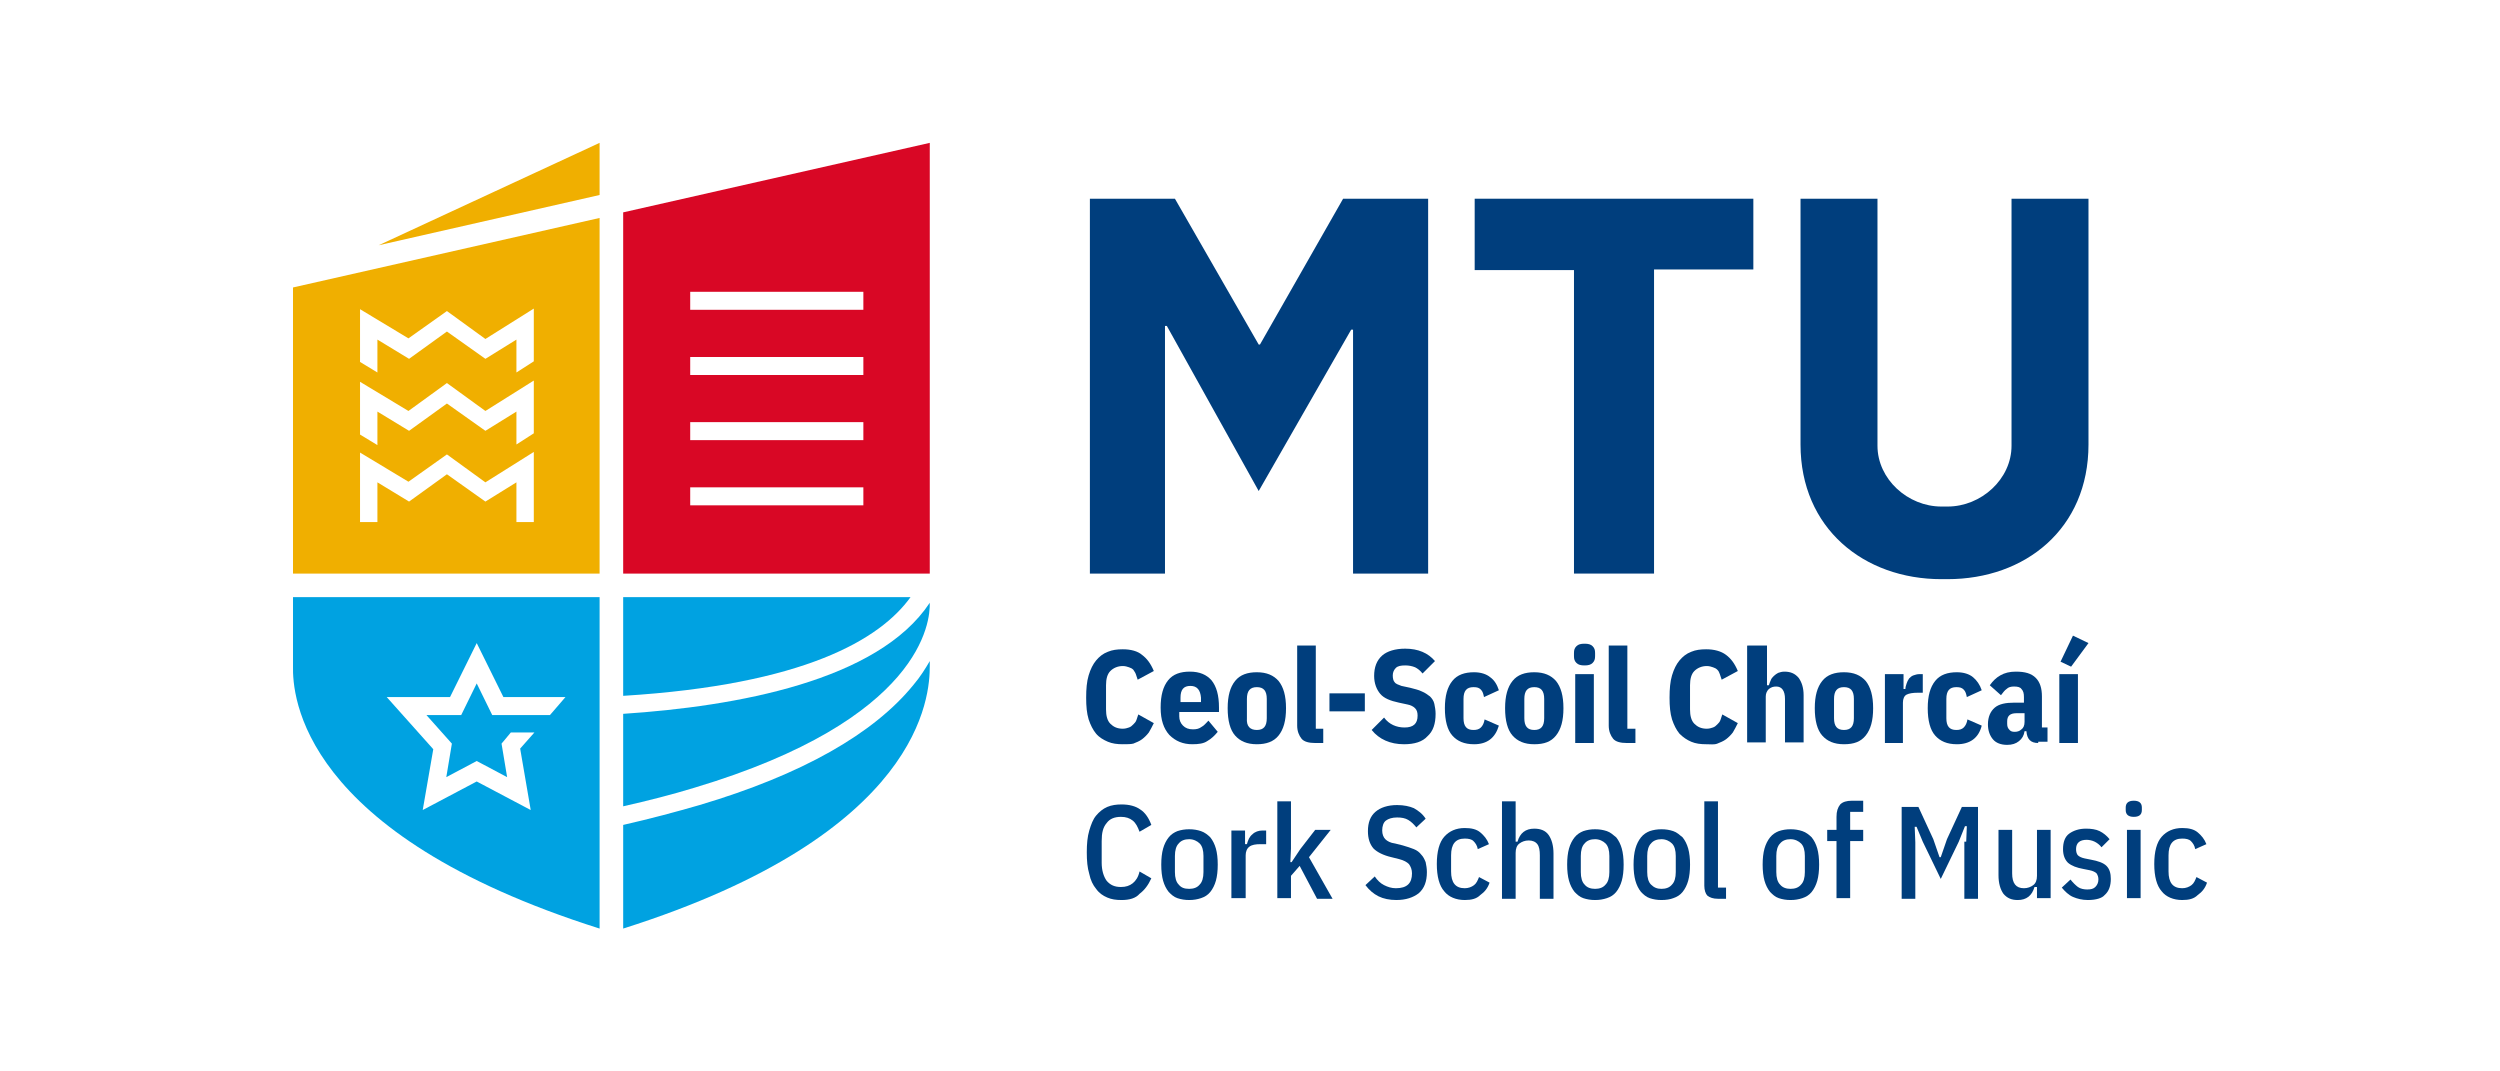 <?xml version="1.0" encoding="UTF-8"?> <svg xmlns="http://www.w3.org/2000/svg" id="Layer_1" data-name="Layer 1" viewBox="0 0 350 150"><defs><style> .cls-1 { fill: none; } .cls-1, .cls-2, .cls-3, .cls-4, .cls-5 { stroke-width: 0px; } .cls-2 { fill: #00a2e1; } .cls-3 { fill: #f0af00; } .cls-4 { fill: #003e7d; } .cls-5 { fill: #d90725; } </style></defs><rect class="cls-1" x="-40.2" y="1.9" width="430.9" height="232.8"></rect><g><g><g><g><path class="cls-2" d="M130.168,84.384c-7.212,10.948-27.109,14.51-42.923,15.553v12.946c3.476-.782,6.864-1.651,9.992-2.607,31.888-9.558,33.017-23.286,32.93-25.893Z"></path><path class="cls-2" d="M127.474,83.602h-40.229v13.815c25.371-1.564,35.972-7.907,40.229-13.815Z"></path><path class="cls-2" d="M130.168,92.551c-.608,1.043-1.303,2.172-2.259,3.302-5.561,6.864-15.64,12.599-29.976,16.856-3.302.956-6.864,1.912-10.687,2.78v14.51c41.967-13.294,42.923-32.67,42.923-36.754v-.695Z"></path></g><path class="cls-2" d="M41.021,83.602v9.645c-.087,4.084.956,23.46,42.923,36.754v-46.398h-42.923ZM74.299,113.404l-7.559-3.997-7.559,3.997,1.477-8.515-6.517-7.299h8.863l3.736-7.559,3.736,7.559h8.689l-2.172,2.52h-8.081l-2.172-4.431-2.172,4.431h-4.866l3.562,3.997-.782,4.692,4.258-2.259,4.258,2.259-.782-4.692,1.303-1.564h3.302l-1.998,2.259,1.477,8.602Z"></path><path class="cls-5" d="M130.168,20v60.3h-42.923V29.731l42.923-9.731ZM120.871,59.1h-24.242v2.52h24.242s0-2.52-0-2.52ZM120.871,68.223h-24.242v2.52h24.242s0-2.52-0-2.52ZM120.871,49.976h-24.242v2.52h24.242s0-2.52-0-2.52ZM120.871,40.853h-24.242v2.52h24.242s0-2.52-0-2.52Z"></path><g><polygon class="cls-3" points="83.943 20 53.011 34.336 83.943 27.299 83.943 20"></polygon><path class="cls-3" d="M83.943,30.513v49.787h-42.923v-40.055l42.923-9.731ZM67.956,67.528l-5.387-3.91-5.387,3.823-6.777-4.084v9.731h2.433v-5.561l4.431,2.694,5.3-3.823,5.387,3.823,4.344-2.694v5.561h2.433v-9.818l-6.777,4.258ZM52.838,47.543l4.431,2.694,5.3-3.823,5.387,3.823,4.344-2.694v4.605l2.433-1.564v-7.385l-6.777,4.258-5.387-3.91-5.387,3.823-6.777-4.084v7.385l2.433,1.477s0-4.605 0-4.605ZM52.838,57.622l4.431,2.694,5.3-3.823,5.387,3.823,4.344-2.694v4.605l2.433-1.564v-7.385l-6.777,4.258-5.387-3.91-5.387,3.91-6.777-4.084v7.385l2.433,1.477s0-4.692 0-4.692Z"></path></g></g><g><path class="cls-4" d="M189.425,46.153h-.261l-12.946,22.591-12.859-23.112h-.261v34.668h-10.513V27.82h11.904l11.73,20.419h.174l11.643-20.419h11.904v52.48h-10.513v-34.147h0Z"></path><path class="cls-4" d="M231.566,37.812v42.488h-11.209v-42.488h-13.902v-9.992h39.013v9.905h-13.902v.087Z"></path><path class="cls-4" d="M272.664,81.082c10.861,0,19.724-7.038,19.724-18.855V27.82h-10.774v34.581c0,4.692-4.257,8.515-8.949,8.515h-.869c-4.692,0-8.949-3.823-8.949-8.515V27.82h-10.774v34.408c0,11.73,8.863,18.855,19.724,18.855h.869Z"></path></g></g><g><path class="cls-4" d="M157.19,104.194c-.782,0-1.477-.087-2.085-.348-.608-.261-1.216-.608-1.651-1.13s-.782-1.216-1.043-1.998c-.261-.869-.348-1.825-.348-3.041s.087-2.259.348-3.128c.261-.869.608-1.564,1.043-2.085.434-.521.956-.956,1.651-1.216.608-.261,1.303-.348,2.085-.348,1.13,0,2.085.261,2.694.782.695.521,1.216,1.216,1.651,2.259l-2.259,1.216c-.087-.261-.174-.521-.261-.782-.087-.261-.261-.434-.348-.608-.174-.174-.348-.261-.608-.348-.261-.087-.521-.174-.869-.174-.695,0-1.303.261-1.738.695s-.608,1.13-.608,1.998v3.389c0,.869.174,1.564.608,1.998s.956.695,1.738.695c.348,0,.608-.087.869-.174.261-.087.434-.261.608-.434s.348-.348.434-.608.174-.521.261-.782l2.172,1.216c-.261.521-.434.869-.695,1.303-.261.348-.608.695-.956.956-.348.261-.782.434-1.216.608-.348.087-.869.087-1.477.087Z"></path><path class="cls-4" d="M166.921,104.194c-1.303,0-2.346-.434-3.215-1.303-.782-.869-1.216-2.085-1.216-3.823s.348-2.954,1.043-3.823,1.738-1.216,3.041-1.216c1.39,0,2.346.434,3.041,1.216.695.869,1.043,2.085,1.043,3.823v.608h-5.561v.608c0,.521.174.956.521,1.303.348.348.782.521,1.39.521.521,0,.869-.087,1.216-.348.348-.174.608-.521.956-.869l1.303,1.564c-.434.521-.869.956-1.477,1.303-.521.348-1.216.434-2.085.434ZM166.661,96.027c-.956,0-1.39.521-1.39,1.651v.608h2.867v-.608c-.087-1.043-.521-1.651-1.477-1.651Z"></path><path class="cls-4" d="M175.958,104.194c-1.39,0-2.346-.434-3.041-1.216s-1.043-2.085-1.043-3.823.348-2.954,1.043-3.823,1.738-1.216,3.041-1.216c1.39,0,2.346.434,3.041,1.216.695.869,1.043,2.085,1.043,3.823s-.348,2.954-1.043,3.823c-.695.869-1.738,1.216-3.041,1.216ZM175.958,102.196c.956,0,1.39-.521,1.39-1.651v-2.694c0-1.13-.434-1.651-1.39-1.651s-1.39.521-1.39,1.651v2.694c-.087,1.13.434,1.651,1.39,1.651Z"></path><path class="cls-4" d="M184.125,104.021c-.869,0-1.564-.174-1.912-.608s-.608-1.043-.608-1.825v-11.209h2.607v11.643h1.043v1.998h-1.13Z"></path><path class="cls-4" d="M186.124,99.589v-2.52h4.953v2.52h-4.953Z"></path><path class="cls-4" d="M196.55,104.194c-1.912,0-3.476-.695-4.518-1.998l1.738-1.738c.695.956,1.738,1.39,2.867,1.39,1.216,0,1.825-.521,1.825-1.651,0-.434-.087-.782-.348-1.043-.261-.261-.608-.434-1.043-.521l-1.216-.261c-1.216-.261-2.085-.608-2.607-1.216s-.869-1.477-.869-2.52c0-1.216.348-2.172,1.13-2.867.695-.608,1.825-.956,3.215-.956,1.825,0,3.215.608,4.171,1.738l-1.738,1.738c-.348-.434-.695-.695-1.043-.869-.434-.174-.869-.261-1.39-.261-.608,0-1.043.087-1.303.348-.261.261-.434.608-.434,1.043s.087.782.261.956c.174.261.521.348.956.521l1.216.261c.608.174,1.13.261,1.651.521.434.174.782.434,1.13.695.261.261.521.608.608,1.043.087.434.174.869.174,1.39,0,1.39-.348,2.433-1.13,3.128-.695.782-1.825,1.13-3.302,1.13Z"></path><path class="cls-4" d="M206.368,104.194c-1.39,0-2.346-.434-3.041-1.216s-1.043-2.085-1.043-3.823.348-2.954,1.043-3.823,1.738-1.216,3.041-1.216c.956,0,1.738.261,2.259.695.608.434.956,1.043,1.216,1.825l-2.085.956c-.087-.434-.174-.782-.434-1.043s-.521-.348-1.043-.348c-.956,0-1.39.521-1.39,1.651v2.694c0,1.13.434,1.651,1.39,1.651.434,0,.782-.087,1.043-.348.261-.261.434-.608.521-1.13l1.998.869c-.521,1.738-1.651,2.607-3.476,2.607Z"></path><path class="cls-4" d="M214.797,104.194c-1.39,0-2.346-.434-3.041-1.216s-1.043-2.085-1.043-3.823.348-2.954,1.043-3.823,1.738-1.216,3.041-1.216c1.39,0,2.346.434,3.041,1.216.695.869,1.043,2.085,1.043,3.823s-.348,2.954-1.043,3.823c-.695.869-1.651,1.216-3.041,1.216ZM214.797,102.196c.956,0,1.39-.521,1.39-1.651v-2.694c0-1.13-.434-1.651-1.39-1.651s-1.39.521-1.39,1.651v2.694c0,1.13.434,1.651,1.39,1.651Z"></path><path class="cls-4" d="M221.834,93.16c-.521,0-.869-.087-1.13-.348-.261-.261-.348-.521-.348-.956v-.434c0-.434.087-.695.348-.956.261-.261.608-.348,1.13-.348s.869.087,1.13.348c.261.261.348.521.348.956v.434c0,.434-.087.695-.348.956-.261.261-.608.348-1.13.348ZM220.531,94.376h2.607v9.645h-2.607v-9.645Z"></path><path class="cls-4" d="M227.743,104.021c-.869,0-1.564-.174-1.912-.608s-.608-1.043-.608-1.825v-11.209h2.607v11.643h1.13v1.998h-1.216Z"></path><path class="cls-4" d="M238.864,104.194c-.782,0-1.477-.087-2.085-.348-.608-.261-1.13-.608-1.651-1.13-.434-.521-.782-1.216-1.043-1.998-.261-.869-.348-1.825-.348-3.041s.087-2.259.348-3.128c.261-.869.608-1.564,1.043-2.085.434-.521.956-.956,1.651-1.216.608-.261,1.303-.348,2.085-.348,1.13,0,2.085.261,2.78.782.695.521,1.216,1.216,1.651,2.259l-2.259,1.216c-.087-.261-.174-.521-.261-.782-.087-.261-.174-.434-.348-.608-.174-.174-.348-.261-.608-.348-.261-.087-.521-.174-.869-.174-.695,0-1.303.261-1.738.695s-.608,1.13-.608,1.998v3.389c0,.869.174,1.564.608,1.998s.956.695,1.738.695c.348,0,.608-.087.869-.174.261-.087.434-.261.608-.434s.348-.348.434-.608.174-.521.261-.782l2.172,1.216c-.261.521-.434.869-.695,1.303-.261.348-.608.695-.956.956s-.782.434-1.216.608-.956.087-1.564.087Z"></path><path class="cls-4" d="M244.773,90.379h2.607v5.561h.261c.087-.261.174-.521.261-.695.087-.261.261-.434.434-.608s.434-.348.608-.434c.261-.087.521-.174.869-.174.869,0,1.477.261,1.998.869.434.608.695,1.39.695,2.433v6.603h-2.607v-6.082c0-1.13-.434-1.738-1.216-1.738-.434,0-.695.087-1.043.348-.261.261-.434.608-.434,1.043v6.43h-2.607v-13.554h.174Z"></path><path class="cls-4" d="M258.154,104.194c-1.39,0-2.346-.434-3.041-1.216s-1.043-2.085-1.043-3.823.348-2.954,1.043-3.823c.695-.869,1.738-1.216,3.041-1.216,1.39,0,2.346.434,3.041,1.216.695.869,1.043,2.085,1.043,3.823s-.348,2.954-1.043,3.823c-.695.869-1.651,1.216-3.041,1.216ZM258.154,102.196c.956,0,1.39-.521,1.39-1.651v-2.694c0-1.13-.434-1.651-1.39-1.651s-1.39.521-1.39,1.651v2.694c0,1.13.434,1.651,1.39,1.651Z"></path><path class="cls-4" d="M263.888,104.021v-9.645h2.607v2.085h.261c0-.261.087-.521.174-.782.087-.261.174-.434.348-.695.174-.174.348-.348.608-.434.261-.087.521-.174.869-.174h.434v2.607h-.695c-.695,0-1.216.087-1.564.261s-.521.608-.521,1.13v5.648h-2.52Z"></path><path class="cls-4" d="M273.967,104.194c-1.39,0-2.346-.434-3.041-1.216s-1.043-2.085-1.043-3.823.348-2.954,1.043-3.823c.695-.869,1.738-1.216,3.041-1.216.956,0,1.738.261,2.259.695s.956,1.043,1.216,1.825l-2.085.956c-.087-.434-.174-.782-.434-1.043s-.521-.348-1.043-.348c-.956,0-1.39.521-1.39,1.651v2.694c0,1.13.434,1.651,1.39,1.651.434,0,.782-.087,1.043-.348.261-.261.434-.608.521-1.13l1.998.869c-.434,1.738-1.651,2.607-3.476,2.607Z"></path><path class="cls-4" d="M285.349,104.021c-1.043,0-1.564-.521-1.651-1.651h-.261c-.087.608-.348,1.043-.782,1.39-.434.348-.956.521-1.651.521-.869,0-1.564-.261-1.998-.782-.434-.521-.695-1.216-.695-2.085,0-1.043.348-1.825.956-2.346.608-.521,1.564-.695,2.694-.695h1.39v-.782c0-.521-.087-.869-.348-1.13-.174-.261-.521-.348-1.043-.348-.434,0-.782.087-1.043.348-.261.174-.521.521-.782.869l-1.564-1.39c.434-.608.869-1.043,1.477-1.39.608-.348,1.303-.521,2.172-.521,1.303,0,2.172.261,2.78.869s.869,1.477.869,2.607v4.344h.782v1.998h-1.303v.174ZM282.048,102.457c.348,0,.695-.087.956-.348.261-.174.434-.521.434-1.043v-1.216h-1.13c-.869,0-1.303.348-1.303,1.13v.348c0,.348.087.608.261.782.174.261.434.348.782.348Z"></path><path class="cls-4" d="M288.304,104.021v-9.645h2.607v9.645h-2.607ZM289.954,93.333l-1.477-.695,1.738-3.649,2.172,1.043-2.433,3.302Z"></path><path class="cls-4" d="M157.016,126.003c-.782,0-1.39-.087-1.998-.348-.608-.261-1.13-.608-1.564-1.216-.434-.521-.782-1.216-.956-2.085-.261-.869-.348-1.825-.348-3.041,0-1.13.087-2.172.348-3.041.261-.869.521-1.564.956-2.085.434-.521.956-.956,1.564-1.216.608-.261,1.303-.348,1.998-.348,1.13,0,1.998.261,2.607.695.695.434,1.216,1.216,1.564,2.172l-1.651.956c-.261-.695-.521-1.216-.956-1.564-.434-.348-.956-.521-1.651-.521-.869,0-1.564.261-1.998.869-.521.608-.695,1.39-.695,2.52v3.041c0,1.043.261,1.912.695,2.52.521.608,1.13.869,1.998.869.695,0,1.216-.174,1.651-.521.434-.348.782-.869.956-1.651l1.651.956c-.434.956-.956,1.651-1.651,2.172-.521.608-1.39.869-2.52.869Z"></path><path class="cls-4" d="M166.487,126.003c-.608,0-1.13-.087-1.651-.261-.521-.174-.869-.521-1.216-.869-.348-.434-.608-.956-.782-1.564s-.261-1.39-.261-2.259.087-1.651.261-2.259c.174-.608.434-1.13.782-1.564s.782-.695,1.216-.869c.521-.174,1.043-.261,1.651-.261s1.13.087,1.651.261c.521.174.956.521,1.303.869.348.434.608.956.782,1.564s.261,1.39.261,2.259-.087,1.651-.261,2.259c-.174.608-.434,1.13-.782,1.564s-.782.695-1.303.869c-.521.174-1.043.261-1.651.261ZM166.487,124.439c.608,0,1.13-.174,1.477-.608.348-.348.521-.956.521-1.738v-2.259c0-.782-.174-1.39-.521-1.738-.348-.348-.869-.608-1.477-.608s-1.13.174-1.477.608c-.348.348-.521.956-.521,1.738v2.259c0,.782.174,1.39.521,1.738.348.434.782.608,1.477.608Z"></path><path class="cls-4" d="M172.395,125.829v-9.558h1.912v1.912h.261c.174-.608.348-1.043.782-1.39.348-.348.869-.521,1.39-.521h.521v1.912h-.782c-.695,0-1.216.087-1.564.348-.348.261-.521.695-.521,1.216v5.995h-1.998v.087Z"></path><path class="cls-4" d="M178.825,112.188h1.912v6.603l-.087,1.912h.174l1.216-1.825,2.085-2.694h2.172l-3.041,3.823,3.302,5.821h-2.172l-2.433-4.605-1.216,1.39v3.128h-1.912v-13.555h-0Z"></path><path class="cls-4" d="M195.507,126.003c-.956,0-1.825-.174-2.52-.521-.695-.348-1.303-.869-1.825-1.564l1.303-1.216c.348.521.782.956,1.303,1.216.521.261,1.043.434,1.651.434,1.564,0,2.259-.695,2.259-2.085,0-.521-.174-.956-.434-1.303-.261-.261-.695-.521-1.39-.695l-1.043-.261c-1.13-.261-1.998-.695-2.52-1.216-.521-.608-.782-1.39-.782-2.433,0-1.216.348-2.085,1.043-2.694.695-.608,1.738-.956,3.041-.956.956,0,1.738.174,2.346.434.608.348,1.216.782,1.651,1.477l-1.303,1.216c-.348-.434-.695-.782-1.13-1.043s-.956-.348-1.564-.348c-.695,0-1.216.174-1.564.434-.348.261-.521.782-.521,1.39,0,.521.174.956.434,1.216.261.261.695.521,1.39.608l1.043.261c.608.174,1.13.348,1.564.521.434.174.782.434,1.043.782.261.261.434.608.608,1.043.087.434.174.869.174,1.39,0,1.303-.348,2.259-1.13,2.954-.782.608-1.825.956-3.128.956Z"></path><path class="cls-4" d="M205.065,126.003c-1.216,0-2.259-.434-2.867-1.216-.695-.782-1.043-2.085-1.043-3.823s.348-3.041,1.043-3.823,1.651-1.216,2.867-1.216c.956,0,1.651.174,2.172.608s.956.956,1.216,1.651l-1.564.695c-.087-.521-.348-.869-.608-1.13s-.695-.348-1.216-.348c-1.303,0-1.912.782-1.912,2.346v2.259c0,1.564.608,2.346,1.912,2.346.521,0,.956-.174,1.303-.434s.521-.695.695-1.13l1.477.782c-.261.782-.695,1.303-1.303,1.738-.521.521-1.216.695-2.172.695Z"></path><path class="cls-4" d="M210.278,112.188h1.912v5.648h.261c.348-1.216,1.13-1.825,2.346-1.825.869,0,1.564.261,1.998.869s.695,1.477.695,2.607v6.343h-1.912v-6.082c0-.695-.087-1.216-.348-1.564-.261-.348-.695-.521-1.216-.521-.521,0-.956.174-1.303.434s-.521.695-.521,1.303v6.43h-1.912v-13.641h-0Z"></path><path class="cls-4" d="M223.312,126.003c-.608,0-1.13-.087-1.651-.261-.521-.174-.869-.521-1.216-.869-.348-.434-.608-.956-.782-1.564s-.261-1.39-.261-2.259.087-1.651.261-2.259c.174-.608.434-1.13.782-1.564s.782-.695,1.216-.869c.521-.174,1.043-.261,1.651-.261s1.13.087,1.651.261c.521.174.869.521,1.303.869.348.434.608.956.782,1.564s.261,1.39.261,2.259-.087,1.651-.261,2.259c-.174.608-.434,1.13-.782,1.564s-.782.695-1.303.869c-.521.174-1.043.261-1.651.261ZM223.312,124.439c.608,0,1.13-.174,1.477-.608.348-.348.521-.956.521-1.738v-2.259c0-.782-.174-1.39-.521-1.738-.348-.348-.869-.608-1.477-.608s-1.13.174-1.477.608c-.348.348-.521.956-.521,1.738v2.259c0,.782.174,1.39.521,1.738.348.434.869.608,1.477.608Z"></path><path class="cls-4" d="M232.609,126.003c-.608,0-1.13-.087-1.651-.261-.521-.174-.869-.521-1.216-.869-.348-.434-.608-.956-.782-1.564s-.261-1.39-.261-2.259.087-1.651.261-2.259c.174-.608.434-1.13.782-1.564s.782-.695,1.216-.869c.521-.174,1.043-.261,1.651-.261s1.13.087,1.651.261.869.521,1.303.869c.348.434.608.956.782,1.564.174.608.261,1.39.261,2.259s-.087,1.651-.261,2.259c-.174.608-.434,1.13-.782,1.564s-.782.695-1.303.869c-.434.174-1.043.261-1.651.261ZM232.609,124.439c.608,0,1.13-.174,1.477-.608.348-.348.521-.956.521-1.738v-2.259c0-.782-.174-1.39-.521-1.738-.348-.348-.869-.608-1.477-.608s-1.13.174-1.477.608c-.348.348-.521.956-.521,1.738v2.259c0,.782.174,1.39.521,1.738.434.434.869.608,1.477.608Z"></path><path class="cls-4" d="M240.515,125.829c-.695,0-1.13-.174-1.477-.434-.261-.261-.434-.782-.434-1.39v-11.817h1.912v12.077h1.13v1.564h-1.13Z"></path><path class="cls-4" d="M250.681,126.003c-.608,0-1.13-.087-1.651-.261s-.869-.521-1.216-.869c-.348-.434-.608-.956-.782-1.564-.174-.608-.261-1.39-.261-2.259s.087-1.651.261-2.259c.174-.608.434-1.13.782-1.564s.782-.695,1.216-.869c.521-.174,1.043-.261,1.651-.261.608,0,1.13.087,1.651.261s.956.521,1.303.869c.348.434.608.956.782,1.564.174.608.261,1.39.261,2.259s-.087,1.651-.261,2.259c-.174.608-.434,1.13-.782,1.564s-.782.695-1.303.869c-.521.174-1.043.261-1.651.261ZM250.681,124.439c.608,0,1.13-.174,1.477-.608.348-.348.521-.956.521-1.738v-2.259c0-.782-.174-1.39-.521-1.738s-.869-.608-1.477-.608-1.13.174-1.477.608c-.348.348-.521.956-.521,1.738v2.259c0,.782.174,1.39.521,1.738.348.434.869.608,1.477.608Z"></path><path class="cls-4" d="M257.111,117.749h-1.303v-1.564h1.303v-1.825c0-.782.174-1.303.521-1.738.348-.348.869-.521,1.651-.521h1.564v1.564h-1.825v2.52h1.825v1.564h-1.825v7.994h-1.912v-7.994Z"></path><path class="cls-4" d="M275.27,117.836l.087-2.172h-.261l-.869,2.172-2.52,5.213-2.52-5.213-.869-2.085h-.261l.087,2.172v7.907h-1.912v-12.859h2.346l2.085,4.518.869,2.52h.174l.869-2.52,2.085-4.518h2.259v12.859h-1.912v-7.994h.261Z"></path><path class="cls-4" d="M285.089,124.179h-.261c-.348,1.216-1.13,1.825-2.346,1.825-.869,0-1.477-.261-1.998-.869-.434-.608-.695-1.477-.695-2.607v-6.343h1.912v6.082c0,1.39.521,2.085,1.651,2.085.521,0,.956-.174,1.303-.434s.521-.695.521-1.303v-6.43h1.912v9.558h-1.912v-1.564h-.087Z"></path><path class="cls-4" d="M292.3,126.003c-.782,0-1.477-.174-2.085-.434-.608-.261-1.13-.782-1.564-1.303l1.216-1.13c.348.434.695.782,1.043,1.043.348.261.869.348,1.303.348.521,0,.869-.087,1.13-.348.261-.261.434-.608.434-1.043,0-.348-.087-.608-.261-.869-.174-.174-.521-.348-.956-.434l-.869-.174c-.956-.174-1.651-.434-2.172-.869-.434-.434-.695-1.043-.695-1.912,0-.956.261-1.738.869-2.172s1.39-.695,2.346-.695c.695,0,1.39.087,1.912.348.521.261.956.608,1.39,1.13l-1.13,1.13c-.261-.348-.608-.608-.956-.782s-.782-.261-1.13-.261c-.956,0-1.477.434-1.477,1.303,0,.348.087.695.261.869.174.174.521.348.956.434l.869.174c.956.174,1.738.434,2.172.869s.608,1.043.608,1.825c0,.956-.261,1.738-.869,2.259-.348.434-1.217.695-2.346.695Z"></path><path class="cls-4" d="M298.73,114.36c-.782,0-1.13-.348-1.13-.956v-.348c0-.608.348-.956,1.13-.956s1.13.348,1.13.956v.348c0.0.695-.434.956-1.13.956ZM297.774,116.185h1.912v9.558h-1.912v-9.558Z"></path><path class="cls-4" d="M305.507,126.003c-1.216,0-2.259-.434-2.867-1.216-.695-.782-1.043-2.085-1.043-3.823s.348-3.041,1.043-3.823c.695-.782,1.651-1.216,2.867-1.216.956,0,1.651.174,2.172.608s.956.956,1.216,1.651l-1.564.695c-.087-.521-.348-.869-.608-1.13-.261-.261-.695-.348-1.216-.348-1.303,0-1.912.782-1.912,2.346v2.259c0,1.564.608,2.346,1.912,2.346.521,0,.956-.174,1.303-.434s.521-.695.695-1.13l1.477.782c-.261.782-.695,1.303-1.303,1.738-.521.521-1.216.695-2.172.695Z"></path></g></g></svg> 